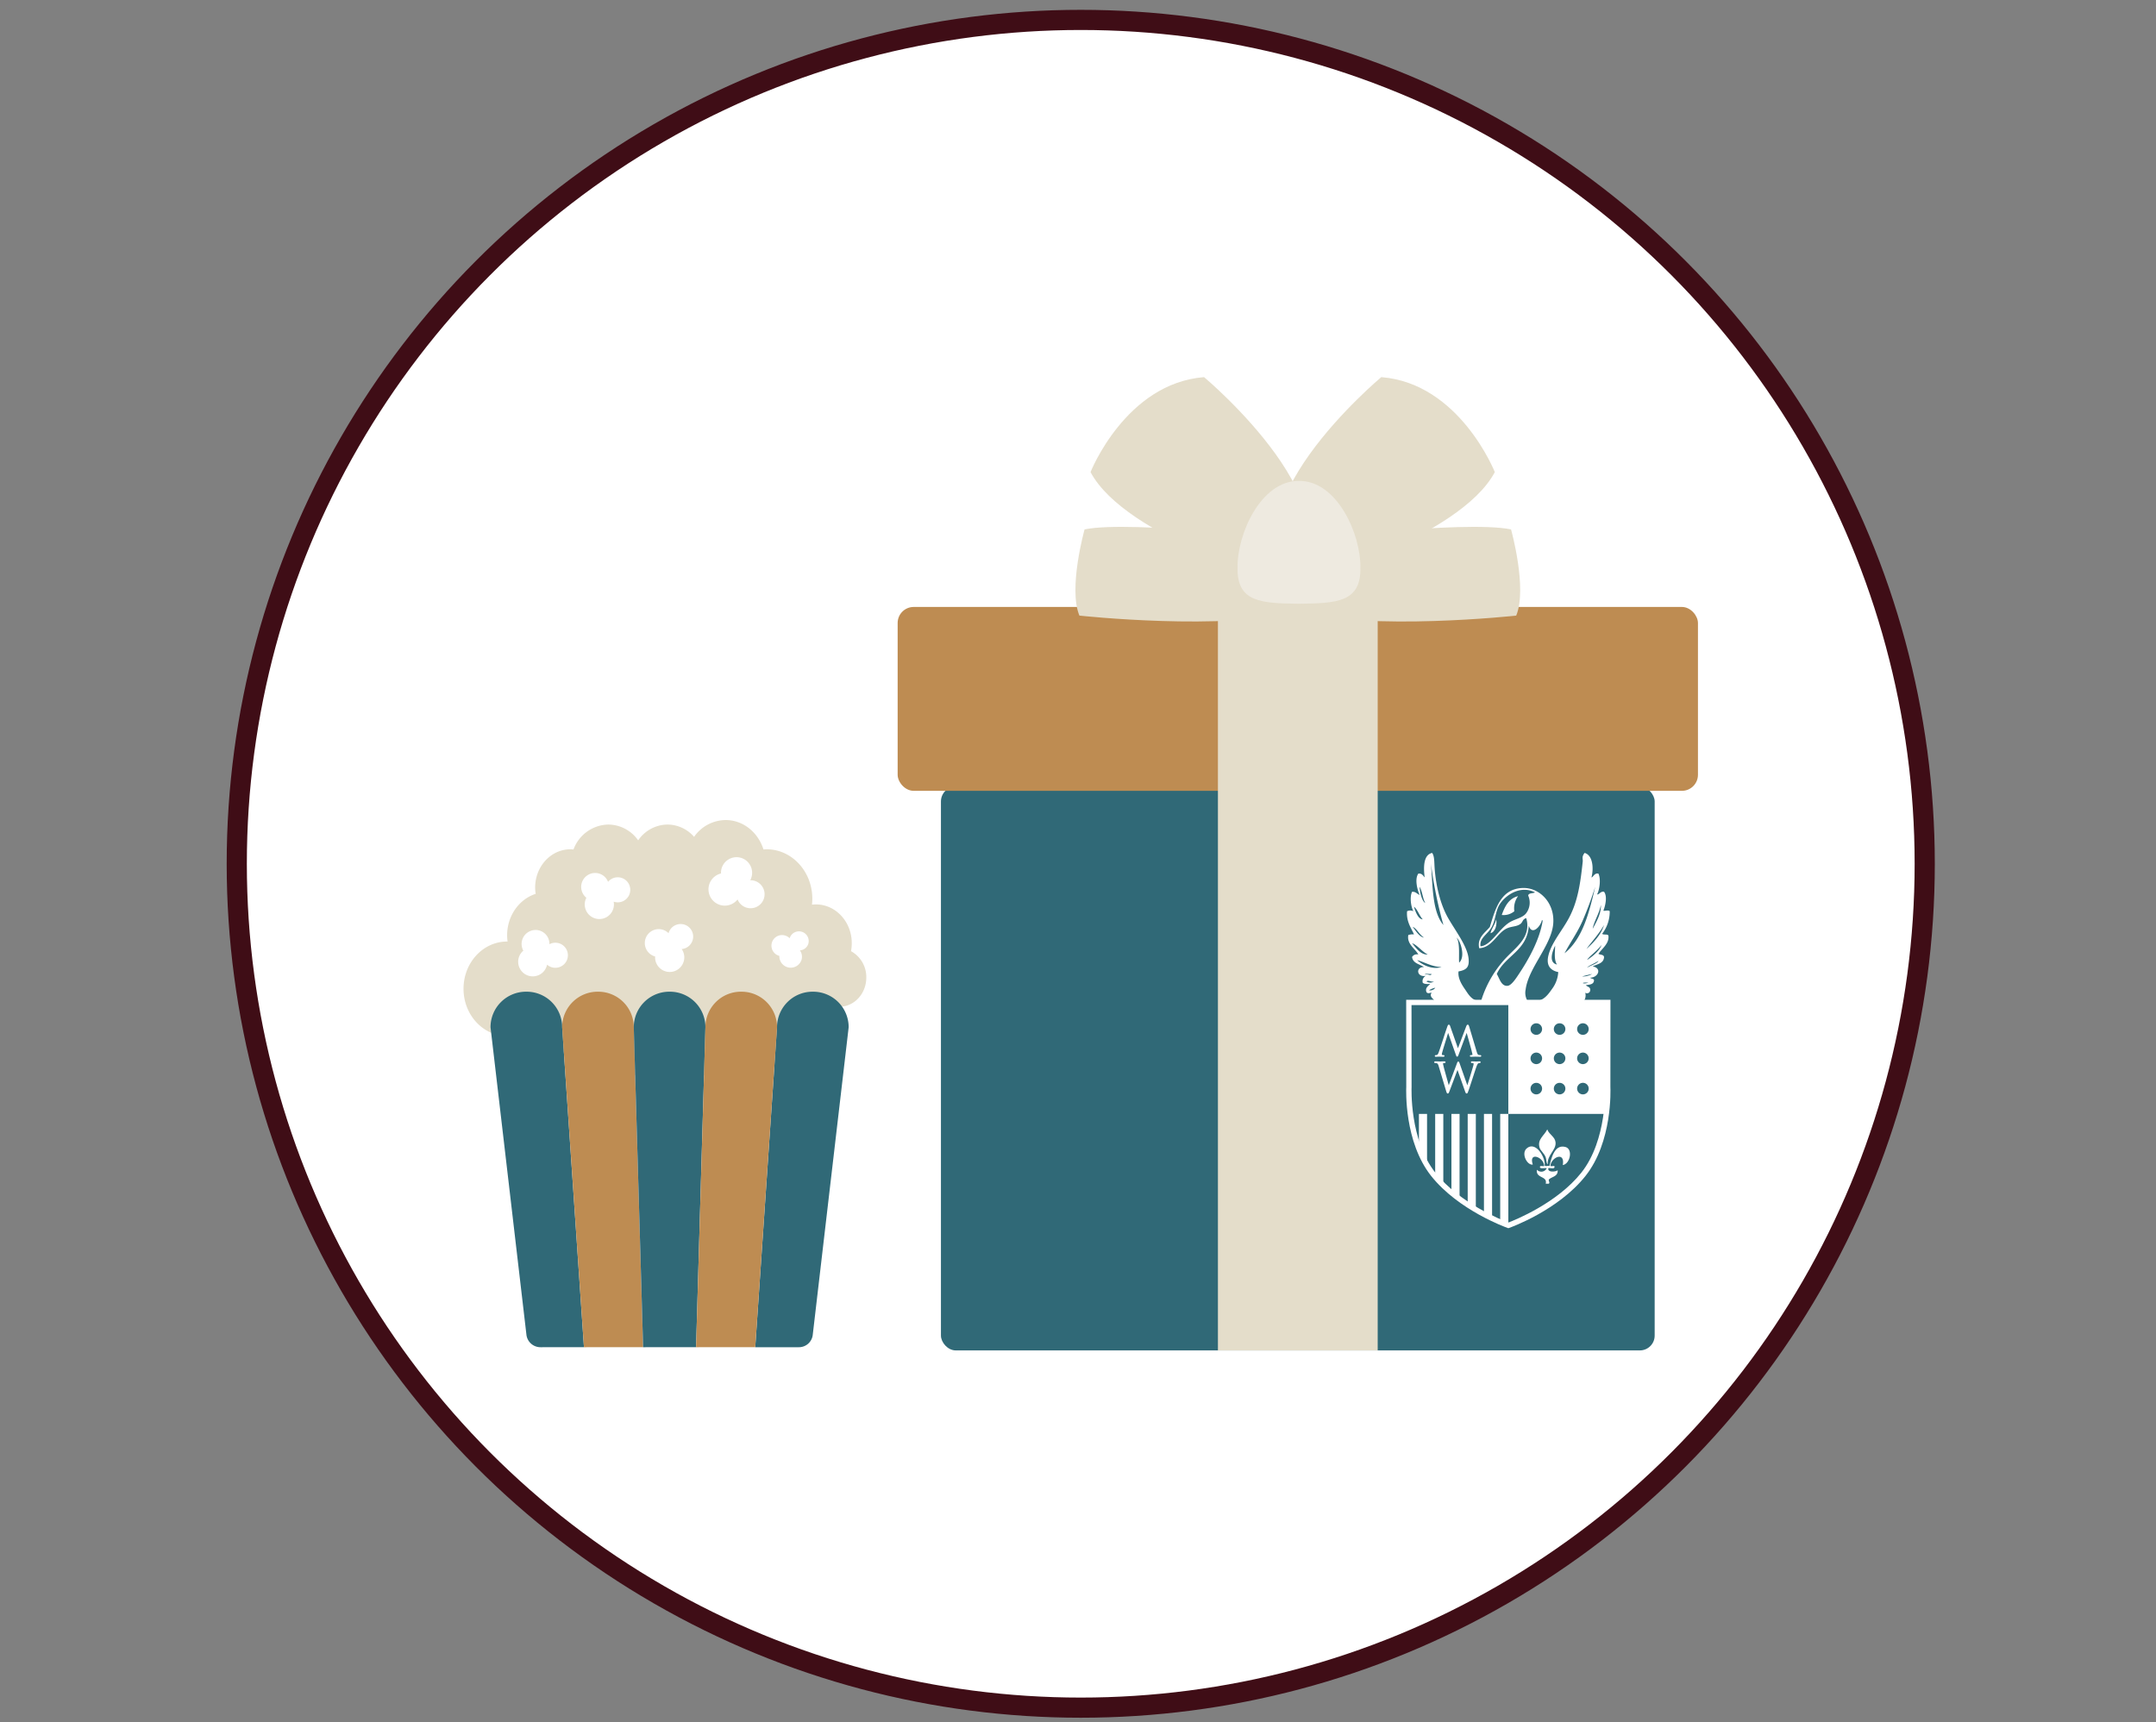 <?xml version="1.0" encoding="UTF-8"?> <svg xmlns="http://www.w3.org/2000/svg" id="Layer_1" data-name="Layer 1" viewBox="0 0 855.78 683.704"><rect x="0" y="0" width="855.78" height="683.704" fill="#808080" stroke="none"/><defs><style>.cls-1,.cls-5{fill:#fff;}.cls-1{stroke:#3f0d16;stroke-miterlimit:10;stroke-width:8px;}.cls-2{fill:#e4ddca;}.cls-3{fill:#306977;}.cls-4{fill:#be8c52;}.cls-6{fill:#eeeae0;}</style></defs><circle class="cls-1" cx="428.979" cy="342.903" r="335"></circle><path class="cls-2" d="M337.792,377.6a16.659,16.659,0,0,0,.3-3.168c0-8.508-6.365-15.4-14.216-15.4a13.092,13.092,0,0,0-1.581.1,21.637,21.637,0,0,0,.139-2.334c0-10.852-8.117-19.648-18.13-19.648-.426,0-.842.038-1.261.069-2.122-6.787-8.036-11.679-15.015-11.679a15.43,15.43,0,0,0-12.528,6.672,14.064,14.064,0,0,0-10.547-4.885,14.245,14.245,0,0,0-11.641,6.279,14.623,14.623,0,0,0-11.845-6.279,15.07,15.07,0,0,0-13.829,9.89c-.4-.038-.8-.067-1.21-.067-7.738,0-14.011,6.8-14.011,15.182a16.425,16.425,0,0,0,.208,2.508c-6.553,2.114-11.333,8.683-11.333,16.47a18.694,18.694,0,0,0,.182,2.466c-.061,0-.12-.01-.182-.01-9.557,0-17.306,8.4-17.306,18.755s7.749,18.754,17.306,18.754c6.474,0,16.4,6.912,19.367,1.207,8,14.807,22.405,14.422,44.192,14.422,26.3,0,51.431,1.643,56.347-18.13,1.49,4.468,7.311-9.109,11.949-9.109,5.917,0,10.714-5.2,10.714-11.61A11.707,11.707,0,0,0,337.792,377.6Z"></path><path class="cls-3" d="M231.788,534.813,223.135,407.8a14.1,14.1,0,0,0-14.009-14.117h-.413A14.1,14.1,0,0,0,194.7,407.8l14.255,122.066a5.6,5.6,0,0,0,5.563,4.951Z"></path><path class="cls-3" d="M322.6,529.932,336.86,407.8a14.1,14.1,0,0,0-14.009-14.117h-.413a14.1,14.1,0,0,0-14.01,14.117l-8.652,127.017h17.336A5.521,5.521,0,0,0,322.6,529.932Z"></path><path class="cls-4" d="M255.274,534.813,251.566,407.8a14.1,14.1,0,0,0-14.009-14.117h-.413A14.1,14.1,0,0,0,223.135,407.8l8.653,127.017Z"></path><path class="cls-3" d="M276.289,534.813,280,407.8a14.1,14.1,0,0,0-14.009-14.117h-.413A14.1,14.1,0,0,0,251.566,407.8l3.708,127.017Z"></path><path class="cls-4" d="M299.776,534.813,308.428,407.8a14.1,14.1,0,0,0-14.009-14.117h-.412A14.1,14.1,0,0,0,280,407.8l-3.708,127.017Z"></path><path class="cls-5" d="M297.921,349.434c-.047,0-.089.013-.135.014a6.11,6.11,0,0,0,.753-2.9,6.181,6.181,0,1,0-12.361,0c0,.067.017.13.019.2a6.471,6.471,0,1,0,6.566,10.311,5.559,5.559,0,1,0,5.158-7.624Z"></path><path class="cls-5" d="M241.428,349.992c-.027.031-.043.067-.07.1a5.455,5.455,0,0,0-1.525-2.2,5.532,5.532,0,0,0-7.222,8.383c.046.039.1.064.145.1a5.793,5.793,0,1,0,10.828,1.571,4.976,4.976,0,1,0-2.156-7.951Z"></path><path class="cls-5" d="M265.4,370.348c-.013.04-.013.08-.024.119a5.522,5.522,0,1,0-5.51,9.185c.058.017.116.019.175.034a5.793,5.793,0,1,0,10.54-2.933,4.976,4.976,0,1,0-5.181-6.4Z"></path><path class="cls-5" d="M313.462,372.38c-.009.03-.009.06-.018.091a4.3,4.3,0,0,0-1.778-1.077,4.2,4.2,0,1,0-2.445,8.036c.044.013.089.014.135.026a4.509,4.509,0,0,0,8.787,1.6,4.349,4.349,0,0,0-.636-3.778,3.778,3.778,0,0,0,3.348-2.645,3.865,3.865,0,0,0-7.393-2.251Z"></path><path class="cls-5" d="M218.179,374.781c-.037.018-.066.045-.1.065a5.49,5.49,0,0,0-8.006-5.055,5.533,5.533,0,0,0-2.436,7.435c.028.053.066.1.1.15a5.792,5.792,0,1,0,9.413,5.578,4.976,4.976,0,1,0,1.035-8.173Z"></path><rect class="cls-3" x="373.488" y="312.274" width="283.3" height="223.812" rx="5.885"></rect><rect class="cls-4" x="356.303" y="240.946" width="317.665" height="72.999" rx="6.372"></rect><rect class="cls-2" x="483.431" y="240.496" width="63.416" height="295.59"></rect><path class="cls-2" d="M430.5,210.16s-6.562,23.4-2.051,34.221c0,0,57.774,6.284,87.275-1.743V214.7S449.349,206.319,430.5,210.16Z"></path><path class="cls-2" d="M599.776,210.16s6.562,23.4,2.051,34.226c0,0-57.774,6.286-87.275-1.748V214.7S580.929,206.319,599.776,210.16Z"></path><path class="cls-2" d="M510.72,231.668s-63.921-18.027-77.853-44.253c0,0,13.926-35.245,45.067-37.7C477.934,149.719,542.681,203.8,510.72,231.668Z"></path><path class="cls-2" d="M515.484,231.668s63.921-18.027,77.853-44.253c0,0-13.932-35.245-45.073-37.7C548.264,149.719,483.524,203.8,515.484,231.668Z"></path><path class="cls-6" d="M539.98,225.394c.235,13.643-9.268,14.112-24.38,14.279-15.115-.167-24.618-.636-24.377-14.279-.241-13.3,9.262-34.642,24.377-34.481C530.712,190.752,540.215,212.1,539.98,225.394Z"></path><path class="cls-5" d="M596.093,363.223a6.6,6.6,0,0,0,4.993-1.486,8.13,8.13,0,0,1,1.485-5.993c-3.7.941-5.244,4.05-6.478,7.479"></path><path class="cls-5" d="M591.619,370.462c1.948-.488,2.695-3.466,2.255-5.509-.459,2.139-1.724,3.44-2.255,5.509"></path><path class="cls-5" d="M567.224,393.1a7.762,7.762,0,0,1,2.489-.991,2.361,2.361,0,0,1-2.489.991m-1.006-3.479c.734-.727,1.805.342,2.992,0a2.678,2.678,0,0,1-2.992,0m-.494-2.738c-.548-.479,1.809-.156,2.5-.241-.291,1-1.376-.12-2.5.241m-3.221-5.726c2.544.591,5.782,2.66,9.7,2.74-3.666,1.153-7.572-.8-9.7-2.74m-2.014-6.72c1.963.608,3.958,3.363,6.231,4.486-2.756.172-4.7-2.608-6.231-4.486m.254-6.477c1.465.439,2.737,3.217,4.483,4.227-1.746-.154-3.281-2.681-4.483-4.227m3.985-3c-1.79-.039-2.842-2.947-3.482-4.951,1.206.619,2.181,3.614,3.482,4.951m1-6.46c-1.2-.7-2.126-3.839-2.244-6.473,1.087,1.84,1.2,4.605,2.244,6.473m7.206,8.722c-4.468-5.314-4.2-15.366-4.956-24.4a172.445,172.445,0,0,0,4.956,24.4m6.237,14.927c-.191-2.77.4-7.671-.99-9.959,1.467,1.21,3.659,7.574.99,9.959m27.645-14.692c1.278,4.112,4.753.248,5.227-2.229.257.024.21.3.257.5-1.168,7.065-5.16,14.549-9.216,20.651-1.207,1.825-3.115,4.885-4.738,4.978-2.462.159-3.108-2.854-4.226-4.717,3.31-7.322,12.1-9.157,12.7-19.188m-1-4.983c-1.412,1.95-4.443,2.311-6.718,3.735-4.288,2.754-7.3,9.107-11.438,9.467-.55-3.327,2.889-4.742,4.459-7.713,1.544-2.917,1.5-6.178,2.988-8.716,2.219-3.7,8.185-8,14.187-4.99-.833.5-2.52.128-2.715,1.263a6.969,6.969,0,0,1-.763,6.954m22.174,3.5A147.758,147.758,0,0,0,633.2,352.02c-2.444,10.409-5.029,20.689-12.188,26.406,2.2-4.171,4.96-8,6.97-12.462m7.455-6.724c.18,3.415-1.827,6.787-3.241,9.462.431-2.822,2.617-6.031,3.241-9.462m1.256,7.975c-1,3.479-4.086,7.027-6.973,9.443,1.908-2.568,5.065-6.035,6.973-9.443M630.965,380.4c-.284.2-1.614,1.214-.5,0,1.468-1.6,3.378-2.929,5.231-5.236-.55,1.724-2.7,3.828-4.728,5.236m-.981,3.733c.545-.855,3.231-1.731,4.474-2.73-.323,1.112-3.123,1.859-4.474,2.73m-1.268,3.485c-1.892.24,1.215-.529,3.248-.983a7.1,7.1,0,0,1-3.248.983m1.746,2.5c-2.375.742-3.316-.291,0,0m-13.188-14.692c0,2.081-.568,5.557.735,7.472-3.442-.755-1.827-5.291-.735-7.472m10.707,22.765a4,4,0,0,0,1.241-4.1,1.27,1.27,0,0,0,1.984-.991c.121-1.356-1.166-1.311-1.746-1.993,1.475-.255,3.213-.255,3.242-1.988-.089-.731-1.161-.485-1.5-.992,3.295-.1,4.7-3.836.989-4.48,1.775-.968,4.388-1.113,4.5-3.746-.149-1-1.493-.825-2.234-1.234,1.416-2.157,4.363-4.068,3.972-7.221-.269-.8-1.981-.16-2.486-.748a14.389,14.389,0,0,0,3-8.957c-.461-.641-2.437.084-2.5-.258.746-1.9,1.648-5.65.249-7.465-1.422-.336-2.1,1.376-2.74.989.949-1.781,1.564-6.008.506-8.2-1.65-.384-2.193,1.62-2.746,1.487.925-3.637.521-8.814-2.744-9.7-1.24,1.619-.613,2.256-.741,3.472-.895,8.335-1.877,15.393-5.239,21.911-2.835,5.512-7.325,10.3-8.461,15.689-.821,3.912,1.184,5.647,3.988,6.228a12.394,12.394,0,0,1-2.481,6.717c-2.129,3.033-4.138,5.735-9.712,4.735a6.2,6.2,0,0,1-.761-4.477c1.049-8.552,10.217-17.472,10.958-26.153.7-8.27-5.465-14.607-12.45-14.19-8.159.493-10.415,7.683-12.691,15.438-1.829,2.257-5.169,4.27-4.237,8.463,5.31-.269,7.093-6.274,11.2-7.968,1.9-.793,3.754-.569,5.241-1.743.9-.725.76-1.878,2.224-2.236,1.969,6.794-3.1,10.847-6.718,14.447a43.511,43.511,0,0,0-11.2,18.419c-3.572.307-5.087-2.746-6.477-4.735-1.487-2.146-2.772-4.48-2.484-6.974,3.107-.574,4.388-1.649,3.983-5.226-.566-4.971-5.381-11.126-8.226-16.177-3.084-5.538-4.708-12.692-5.225-19.424-.2-2.532-.015-4.821-1-6.216-3.5.731-3.47,5.741-2.978,9.7-.661-.675-1.014-1.649-2.5-1.487-1.54,2.108-.4,6.463.5,8.459-1.036-.36-1.459-1.344-2.991-1.245-1.017,2.129-.42,5.988.518,7.723a2.785,2.785,0,0,0-2.5,0c-.386,4.2,1.886,7.055,2.736,9.2a5.658,5.658,0,0,0-2.246.234c-.655,3.622,2.668,5.289,3.981,7.746a2.243,2.243,0,0,0-2.492.978c.346,2.59,3.022,2.8,4.737,4-3.46-.08-2.894,4.215.745,3.483a2.342,2.342,0,0,0-1.243,2.741c.6.559,1.781.547,2.988.484-.873.817-2.158,1.614-1.5,3.264.607.812,1.762.068,2.006.222-1.014,1.619.765,2.333,1.233,3.251Z"></path><path class="cls-5" d="M598.7,487.571l-.352-.125c-.789-.279-19.427-7-30.237-20.566-10.778-13.525-9.981-34.236-9.924-35.452l-.029-34.534h81.083l-.029,34.534c.057,1.216.854,21.927-9.923,35.452-10.811,13.566-29.449,20.287-30.237,20.566ZM560.269,399l.028,32.477v.027c-.011.209-.9,21.051,9.464,34.062,9.645,12.1,26.313,18.765,28.941,19.762,2.631-1,19.307-7.672,28.942-19.762,10.379-13.025,9.475-33.853,9.465-34.062v-.052L637.134,399Z"></path><polygon class="cls-5" points="595.476 485.013 598.702 486.305 598.702 442.199 595.476 442.199 595.476 485.013"></polygon><polygon class="cls-5" points="589.023 481.959 592.249 483.557 592.249 442.199 589.023 442.199 589.023 481.959"></polygon><polygon class="cls-5" points="582.571 478.087 585.797 479.998 585.797 442.199 582.571 442.199 582.571 478.087"></polygon><polygon class="cls-5" points="576.118 473.663 579.344 475.988 579.344 442.199 576.118 442.199 576.118 473.663"></polygon><polygon class="cls-5" points="569.665 468.209 572.891 470.474 572.891 442.199 569.665 442.199 569.665 468.209"></polygon><polygon class="cls-5" points="563.213 457.215 566.439 463.354 566.439 442.199 563.213 442.199 563.213 457.215"></polygon><path class="cls-5" d="M638.16,442.2H598.7V397.948H638.16ZM609.8,429.865a2.291,2.291,0,1,0,2.3,2.294,2.292,2.292,0,0,0-2.3-2.294m0-12.013a2.291,2.291,0,1,0,2.3,2.293,2.294,2.294,0,0,0-2.3-2.293m0-11.628a2.292,2.292,0,1,0,2.3,2.29,2.289,2.289,0,0,0-2.3-2.29m9.253,23.641a2.291,2.291,0,1,0,2.292,2.294,2.292,2.292,0,0,0-2.292-2.294m0-12.013a2.291,2.291,0,1,0,2.292,2.293,2.295,2.295,0,0,0-2.292-2.293m0-11.628a2.292,2.292,0,1,0,2.292,2.29,2.29,2.29,0,0,0-2.292-2.29M630.6,432.159a2.295,2.295,0,1,0-2.3,2.288,2.293,2.293,0,0,0,2.3-2.288m-2.3-9.725a2.291,2.291,0,1,0-2.293-2.289,2.294,2.294,0,0,0,2.293,2.289m2.3-13.92a2.295,2.295,0,1,0-2.3,2.293,2.291,2.291,0,0,0,2.3-2.293"></path><path class="cls-5" d="M587.262,421.343c-.314,0-.749.017-1.035.044-.128,0-.216.023-.258.023a1.921,1.921,0,0,0-.247-.023c-.3,0-.8-.044-1.375-.044-.4,0-.5.16-.5.32a.344.344,0,0,0,.369.337c.7,0,.7.164.7.284a3.34,3.34,0,0,1-.175.959c-.344,1.233-1.01,3.382-1.593,5.3-.282.9-.543,1.706-.716,2.309l-3-8.524c-.2-.6-.3-.912-.6-.912-.248,0-.358.232-.592.887l-3.185,8.516c-.471-1.717-1.757-6.241-1.965-7.128l-.128-.524a7.141,7.141,0,0,1-.168-.884c0-.166.065-.2.09-.214a1.427,1.427,0,0,1,.524-.07c.282,0,.365-.161.365-.337,0-.105-.052-.32-.5-.32-.557,0-1.085.017-1.394.044-.113,0-.2.023-.258.023s-.164-.023-.339-.023c-.357-.027-.967-.044-1.535-.044-.426,0-.458.239-.458.32a.307.307,0,0,0,.349.337,2.207,2.207,0,0,1,.644.082c.291.108.518.263.755,1.108l2.837,9.485c.325,1.073.42,1.421.773,1.421.335,0,.453-.294.715-.981.518-1.349,2.391-6.308,3.155-8.385l2.96,8.385c.217.626.351.981.673.981.351,0,.435-.294.876-1.518.332-.97.974-2.949,1.6-4.861.511-1.574,1.024-3.125,1.334-4.049.285-.8.549-1.441.935-1.6a1.217,1.217,0,0,1,.465-.07.323.323,0,0,0,.337-.337c0-.081-.018-.32-.439-.32"></path><path class="cls-5" d="M587.605,418.853a3.664,3.664,0,0,1-.657-.052c-.3-.129-.491-.287-.749-1.12l-2.833-9.473c-.317-1.094-.421-1.433-.774-1.433s-.478.339-.727.987c-.526,1.391-2.416,6.379-3.156,8.371l-2.954-8.371c-.214-.648-.335-.987-.662-.987-.352,0-.449.275-.869,1.529-.333.9-.883,2.6-1.454,4.392-.575,1.714-1.152,3.5-1.511,4.511-.278.813-.527,1.465-.906,1.594a1.939,1.939,0,0,1-.463.052.357.357,0,0,0-.374.375c0,.071.034.282.443.282.345,0,.773-.018,1.058-.036.248-.013.248,0,.478,0,.308.018.811.036,1.4.036.415,0,.473-.172.473-.3a.344.344,0,0,0-.351-.353c-.7,0-.7-.16-.7-.261a3.266,3.266,0,0,1,.183-.949c.369-1.36,1.14-3.842,1.762-5.824.209-.681.393-1.3.54-1.783l3.009,8.509c.188.583.3.912.562.912.283,0,.393-.206.623-.882l3.165-8.539c.48,1.66,1.775,6.254,1.98,7.154l.045.241a8.652,8.652,0,0,1,.265,1.161c0,.147-.067.194-.093.209a2,2,0,0,1-.536.052.333.333,0,0,0-.376.353c0,.117.069.3.5.3.582,0,1.1-.018,1.391-.036h.6c.365.018.967.036,1.549.036.422,0,.46-.211.46-.3a.315.315,0,0,0-.338-.353"></path><path class="cls-5" d="M613.54,459.443c.422,1.108.044,1.858.828,2.856-.425-3.755,3.408-5.668,3.075-8.824-.244-2.279-2.478-2.978-3.285-5.121-1.3,2.6-3.99,3.9-3.075,7.176.348,1.264,1.913,2.368,2.457,3.913"></path><path class="cls-5" d="M621.354,455.332c-4.429-1.18-5.552,4.607-6.358,7.593-.784-.3-1.149.233-1.867-.206.36-3.451-3.707-9.9-7.173-6.781-2.233,2.013.2,6.755,2.456,6.361-1.789-5.389,4.562-2.83,4.512.626-.6.134-1.922-.435-1.633.608.482.468,1.838.067,2.671.206a2.373,2.373,0,0,1-3.909.619c-.532,3.554,4.278,2.372,3.491,5.537h1.227c.518-.5-.143-.887,0-1.643,1.2-1.189,3.654-1.122,3.507-3.688-.805.659-4.094.96-3.7-.825.75-.206,2.361.478,2.447-.429.228-.947-1.537.064-1.626-.591.452-3.394,5.876-5.707,4.914-.215,2.924-.465,4.134-6.344,1.04-7.172"></path></svg> 
